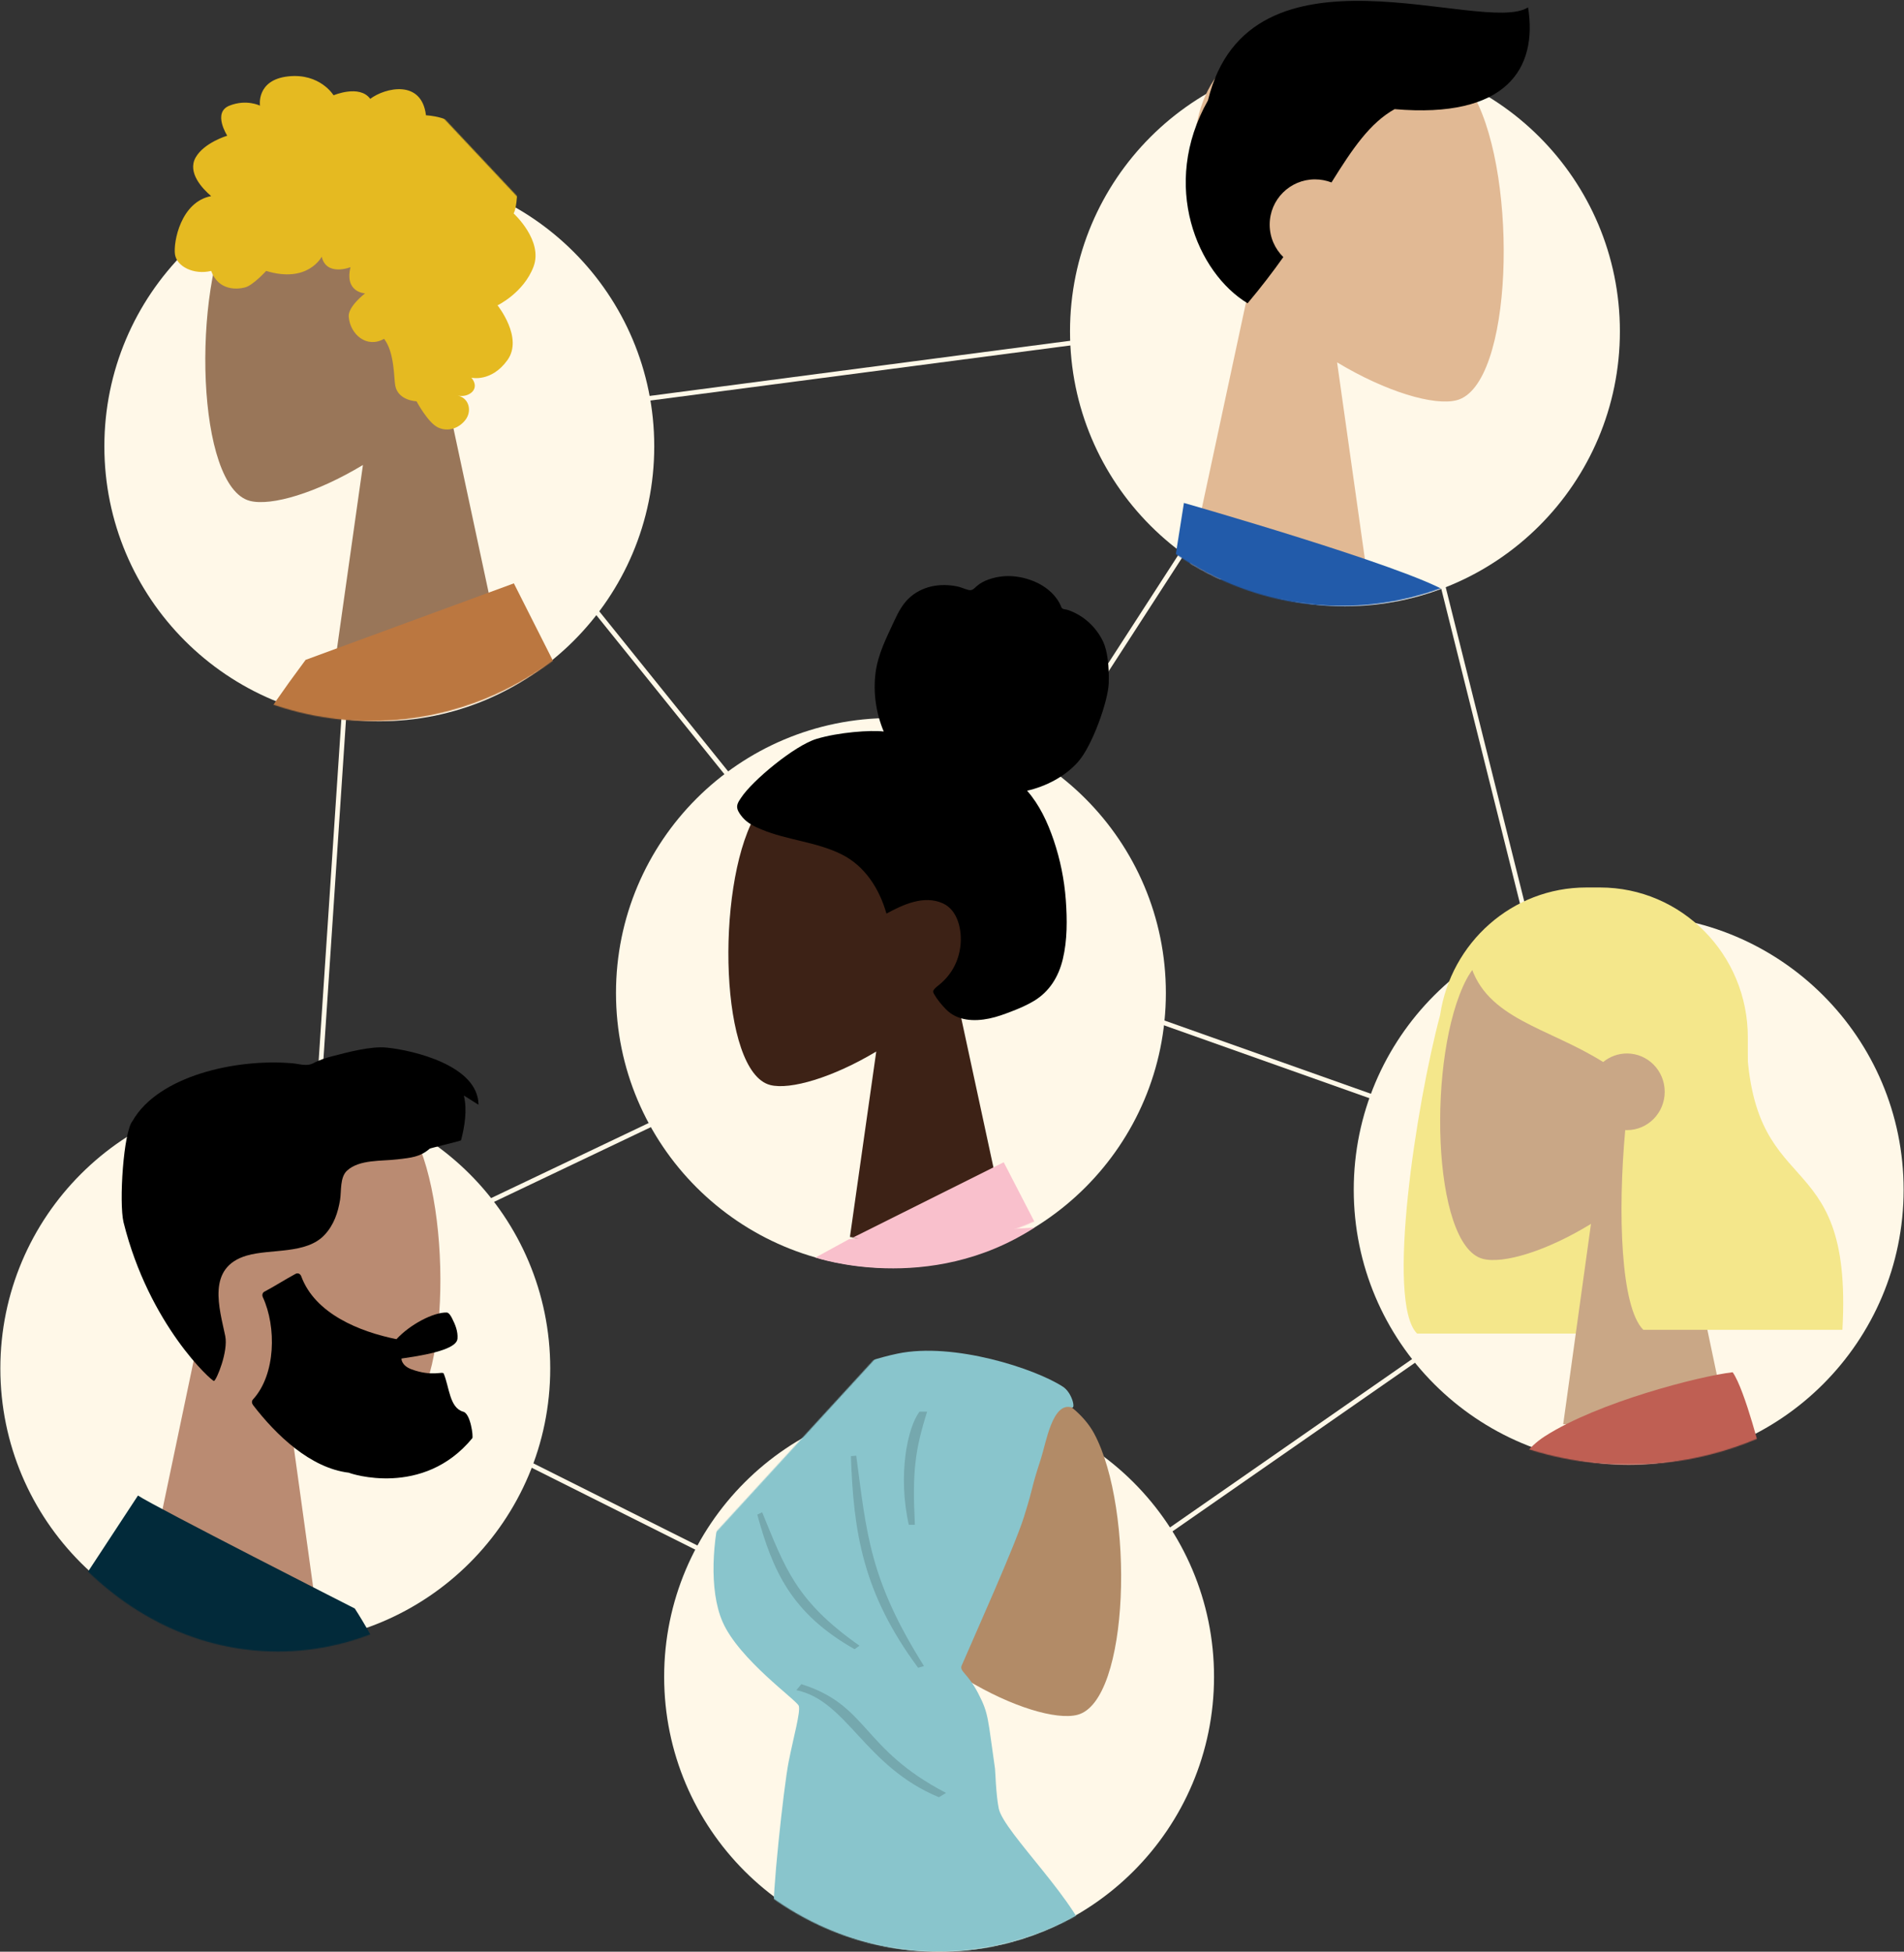 <?xml version="1.0" encoding="UTF-8"?> <svg xmlns="http://www.w3.org/2000/svg" xmlns:xlink="http://www.w3.org/1999/xlink" width="2036px" height="2087px" viewBox="0 0 2036 2087"><rect x="0" y="0" width="2036" height="2087" fill="#333333" stroke="none"/><!-- Generator: Sketch 60 (88103) - https://sketch.com --><title>Illustration-CC</title><desc>Created with Sketch.</desc><defs><path d="M341.2,0.159 C152.761,0.159 0,162.903 0,363.659 L0,363.659 C0,564.413 152.761,727.159 341.2,727.159 L341.2,727.159 C529.64,727.159 682.4,564.413 682.4,363.659 L682.4,363.659 C682.4,162.903 529.64,0.159 341.2,0.159 Z" id="path-1"></path><path d="M341.2,0.159 C152.761,0.159 0,162.903 0,363.659 L0,363.659 C0,564.413 152.761,727.159 341.2,727.159 L341.2,727.159 C529.64,727.159 682.4,564.413 682.4,363.659 L682.4,363.659" id="path-3"></path><path d="M341.2,0.159 C152.761,0.159 0,162.903 0,363.659 L0,363.659 C0,564.413 152.761,727.159 341.2,727.159 L341.2,727.159 C529.64,727.159 682.4,564.413 682.4,363.659 L682.4,363.659 C682.4,162.903 529.64,0.159 341.2,0.159 Z" id="path-5"></path><path d="M324.6,0.146 C145.328,0.146 0,158.637 0,354.146 L0,354.146 C0,549.655 145.328,708.146 324.6,708.146 L324.6,708.146 C503.871,708.146 649.2,549.655 649.2,354.146 L649.2,354.146 C649.2,158.637 503.871,0.146 324.6,0.146 Z" id="path-7"></path><path d="M324.6,0.146 C145.328,0.146 0,158.637 0,354.146 L0,354.146 C0,549.655 145.328,708.146 324.6,708.146 L324.6,708.146 C503.871,708.146 649.2,549.655 649.2,354.146 L649.2,354.146" id="path-9"></path><path d="M324.6,0.146 C145.328,0.146 0,158.637 0,354.146 L0,354.146 C0,549.655 145.328,708.146 324.6,708.146 L324.6,708.146 C503.871,708.146 649.2,549.655 649.2,354.146 L649.2,354.146 C649.2,158.637 503.871,0.146 324.6,0.146 Z" id="path-11"></path><path d="M330.763,0.301 C148.018,0.732 0,161.52 0,359.8 L0,359.8 C0,558.346 148.417,719.3 331.501,719.3 L331.501,719.3 C514.582,719.3 663,558.346 663,359.8 L663,359.8 C663,161.52 514.981,0.732 332.238,0.301 L332.238,0.301 L330.763,0.301 Z" id="path-13"></path><path d="M330.763,0.301 C148.018,0.732 0,161.52 0,359.8 L0,359.8 C0,558.346 148.417,719.3 331.501,719.3 L331.501,719.3 C514.582,719.3 663,558.346 663,359.8 L663,359.8 C663,161.52 514.981,0.732 332.238,0.301 L332.238,0.301" id="path-15"></path><path d="M330.763,0.301 C148.018,0.732 0,161.52 0,359.8 C0,558.346 148.417,719.3 331.501,719.3 C514.582,719.3 663,558.346 663,359.8 C663,161.52 514.981,0.732 332.238,0.301 L330.763,0.301 Z" id="path-17"></path><path d="M352.6,0.442 C157.865,0.442 0,158.307 0,353.042 L0,353.042 C0,547.777 157.865,705.642 352.6,705.642 L352.6,705.642 C547.335,705.642 705.199,547.777 705.199,353.042 L705.199,353.042 C705.199,158.307 547.335,0.442 352.6,0.442 Z" id="path-19"></path><path d="M352.6,0.442 C157.865,0.442 0,158.307 0,353.042 L0,353.042 C0,547.777 157.865,705.642 352.6,705.642 L352.6,705.642 C547.335,705.642 705.199,547.777 705.199,353.042 L705.199,353.042" id="path-21"></path><path d="M352.6,0.442 C157.865,0.442 0,158.307 0,353.042 C0,547.777 157.865,705.642 352.6,705.642 C547.335,705.642 705.199,547.777 705.199,353.042" id="path-23"></path><path d="M0,381.695 C0,592.392 144.085,763.195 321.823,763.195 L321.823,763.195 C499.56,763.195 643.646,592.392 643.646,381.695 L643.646,381.695 C643.646,170.998 499.56,0.196 321.823,0.196 L321.823,0.196 C144.085,0.196 0,170.998 0,381.695 L0,381.695 Z" id="path-25"></path><path d="M0,381.695 C0,592.392 144.085,763.195 321.823,763.195 L321.823,763.195 C499.56,763.195 643.646,592.392 643.646,381.695 L643.646,381.695 C643.646,170.998 499.56,0.196 321.823,0.196 L321.823,0.196 C144.085,0.196 0,170.998 0,381.695" id="path-27"></path><path d="M0,381.695 C0,592.392 144.085,763.195 321.823,763.195 L321.823,763.195 C499.56,763.195 643.646,592.392 643.646,381.695 L643.646,381.695 C643.646,170.998 499.56,0.196 321.823,0.196 L321.823,0.196 C144.085,0.196 0,170.998 0,381.695" id="path-29"></path><path d="M0,381.695 C0,592.392 144.085,763.195 321.823,763.195 L321.823,763.195 C499.56,763.195 643.646,592.392 643.646,381.695 L643.646,381.695 C643.646,170.998 499.56,0.196 321.823,0.196 L321.823,0.196 C144.085,0.196 0,170.998 0,381.695" id="path-31"></path><path d="M383.099,0.131 C171.519,0.131 0,229.253 0,511.89 L0,511.89 C0,794.527 171.519,1023.649 383.099,1023.649 L383.099,1023.649 C594.409,1023.649 765.761,795.127 766.2,512.99 L766.2,512.99 L766.2,510.79 C765.761,228.653 594.409,0.131 383.099,0.131 Z" id="path-33"></path><path d="M383.099,0.131 C171.519,0.131 0,229.253 0,511.89 L0,511.89 C0,794.527 171.519,1023.649 383.099,1023.649 L383.099,1023.649 C594.409,1023.649 765.761,795.127 766.2,512.99 L766.2,512.99 L766.2,510.79" id="path-35"></path><path d="M383.099,0.131 C171.519,0.131 0,229.253 0,511.89 L0,511.89 C0,794.527 171.519,1023.649 383.099,1023.649 L383.099,1023.649 C594.409,1023.649 765.761,795.127 766.2,512.99 L766.2,512.99 L766.2,510.79 C765.761,228.653 594.409,0.131 383.099,0.131 Z" id="path-37"></path></defs><g id="Page-1" stroke="none" stroke-width="1" fill="none" fill-rule="evenodd"><g id="Illustration-CC" transform="translate(-25, -72)"><g id="Group-2"><line x1="488.5" y1="509.5" x2="1042.5" y2="1197.5" id="Line" stroke="#FFF8E8" stroke-width="5" stroke-linecap="square"></line><line x1="349.5" y1="1451.5" x2="1027.5" y2="1128.5" id="Line-2" stroke="#FFF8E8" stroke-width="5" stroke-linecap="square"></line><line x1="404.5" y1="660.5" x2="349.5" y2="1488.5" id="Line-3" stroke="#FFF8E8" stroke-width="5" stroke-linecap="square"></line><line x1="349.5" y1="1516.5" x2="1060.5" y2="1872.5" id="Line-4" stroke="#FFF8E8" stroke-width="5" stroke-linecap="square"></line><line x1="1064.5" y1="1855.5" x2="1737.5" y2="1387.5" id="Line-5" stroke="#FFF8E8" stroke-width="5" stroke-linecap="square"></line><line x1="1737.5" y1="1376.5" x2="1492.5" y2="396.5" id="Line-6" stroke="#FFF8E8" stroke-width="5" stroke-linecap="square"></line><line x1="1492.5" y1="396.5" x2="463.5" y2="531.5" id="Line-7" stroke="#FFF8E8" stroke-width="5" stroke-linecap="square"></line><line x1="1442.5" y1="426.5" x2="1019.5" y2="1080.5" id="Line-8" stroke="#FFF8E8" stroke-width="5" stroke-linecap="square"></line><line x1="1029.5" y1="1080.5" x2="1773.5" y2="1344.5" id="Line-9" stroke="#FFF8E8" stroke-width="5" stroke-linecap="square"></line><g id="Group"><g id="Group-13" transform="translate(81, 115)"><path d="M349.6,140.3 C511.972,140.3 643.6,271.928 643.6,434.3 C643.6,596.672 511.972,728.3 349.6,728.3 C187.228,728.3 55.6,596.672 55.6,434.3 C55.6,271.928 187.228,140.3 349.6,140.3" id="Fill-1" fill="#FFF8E8" fill-rule="nonzero"></path><g id="Group-12" transform="translate(0, 0.841)"><g id="Group-5"><g id="Fill-3-Clipped"><mask id="mask-2" fill="white"><use xlink:href="#path-1"></use></mask><g id="path-1"></g><path d="M421.3,378.759 C456.5,337.359 480.3,286.659 476.3,229.859 C464.8,66.159 237.2,102.159 193,184.759 C148.7,267.359 154,476.959 211.2,491.759 C234,497.659 282.6,483.259 332.1,453.359 L301,673.359 L484.4,673.359 L421.3,378.759 Z" id="Fill-3" fill="#997659" fill-rule="nonzero" mask="url(#mask-2)"></path></g></g><g id="Group-8"><g id="Fill-6-Clipped"><mask id="mask-4" fill="white"><use xlink:href="#path-3"></use></mask><g id="path-3"></g><path d="M433.6,379.159 C433,379.058 434.8,379.459 435.3,379.659 C446.2,383.358 448.4,396.459 441.7,405.159 C434.6,414.358 422.7,418.358 412,413.058 C401.4,407.759 389.4,385.259 389.4,385.259 C389.4,385.259 370,384.759 366.7,368.759 C365.1,360.959 366.1,333.259 354.7,318.459 C336.1,329.058 318.4,313.659 316.9,294.858 C316,283.858 334.4,269.858 334.4,269.858 C334.4,269.858 312.2,269.058 318.8,241.858 C318.8,241.858 293.1,252.059 288,230.659 C288,230.659 273.3,259.558 228.6,245.858 C228.6,245.858 214.7,261.159 206.2,263.459 C197.7,265.759 177.7,267.259 169.8,245.858 C151.3,250.358 133,241.159 131.1,228.159 C129.2,215.159 137.3,171.958 169.8,165.858 C160.4,157.858 144.1,140.659 153.2,124.558 C162.3,108.558 187,101.258 187,101.258 C187,101.258 171,76.459 189.3,69.159 C207.6,61.858 222,69.159 222,69.159 C222,69.159 217.8,41.658 252,37.858 C286.2,34.059 300.7,58.059 300.7,58.059 C300.7,58.059 328.5,46.258 339.9,61.858 C355.9,49.858 394.9,40.758 399.5,79.459 C399.5,79.459 429.4,80.459 439,98.258 C468.4,91.159 496.8,113.558 497.3,146.16 C497.8,178.758 493.2,184.358 493.2,184.358 C493.2,184.358 525.1,213.358 514.5,241.358 C503.9,269.358 476,282.659 476,282.659 C476,282.659 503.9,317.259 486.6,341.259 C469.4,365.159 448.1,360.058 448.1,360.058 C458.4,372.558 444.7,381.759 433.6,379.159" id="Fill-6" fill="#E5BA21" fill-rule="nonzero" mask="url(#mask-4)"></path></g></g><g id="Group-11"><g id="Fill-9-Clipped"><mask id="mask-6" fill="white"><use xlink:href="#path-5"></use></mask><g id="path-5"></g><path d="M493.5,579.959 L543.8,679.559 C543.8,679.559 381.9,773.959 200.1,765.459 C218.4,740.659 217.9,732.858 270.8,661.759 L493.5,579.959 Z" id="Fill-9" fill="#BB7740" fill-rule="nonzero" mask="url(#mask-6)"></path></g></g></g></g><g id="Group-13" transform="translate(703, 1450)"><path d="M326.2,121.001 C488.572,121.001 620.2,252.629 620.2,415.001 C620.2,577.372 488.572,709.001 326.2,709.001 C163.829,709.001 32.2,577.372 32.2,415.001 C32.2,252.629 163.829,121.001 326.2,121.001" id="Fill-1" fill="#FFF8E8" fill-rule="nonzero"></path><g id="Group-12" transform="translate(325, 355.355) scale(-1, 1) translate(-325, -355.355) translate(0, 0.855)"><g id="Group-5"><g id="Fill-3-Clipped"><mask id="mask-8" fill="white"><use xlink:href="#path-7"></use></mask><g id="path-7"></g><path d="M443.9,632.845 L264,632.845 L294.5,417.245 C246,446.545 198.3,460.646 175.9,454.845 C119.8,440.345 114.6,235.045 158,154.045 C201.4,73.045 424.7,37.745 436,198.245 C439.9,253.946 416.5,303.646 382,344.146 L443.9,632.845 Z" id="Fill-3" fill="#B28B67" fill-rule="nonzero" mask="url(#mask-8)"></path></g></g><g id="Group-8"><g id="Fill-6-Clipped"><mask id="mask-10" fill="white"><use xlink:href="#path-9"></use></mask><g id="path-9"></g><path d="M214.8,180.545 C226.9,217.845 221.3,205.545 232.999,243.045 C242.8,274.445 286.1,370.646 299.6,402.045 C302.4,408.445 293.499,409.745 281.999,431.845 C270.499,453.945 271.9,458.345 263.999,512.445 C263.699,513.646 263.1,539.945 259.999,555.045 C254.699,580.646 171.4,658.445 162.9,702.045 C154.4,745.646 141.699,847.345 150.199,850.146 C182.499,860.845 239.4,825.245 320.9,743.345 C339.199,724.045 378.1,708.845 438.8,701.545 C449.8,700.245 495.6,684.445 500.3,666.345 C503.199,655.045 490.1,532.445 484.699,505.146 C479.3,477.845 471.9,452.045 473.8,445.345 C475.4,439.545 537.8,395.845 555.4,355.245 C570.199,321.146 566.1,266.845 555.4,227.845 C545.199,190.646 518.9,148.345 490.1,124.345 C458.1,97.745 408.1,76.845 367.999,68.545 C308.199,56.146 220.699,84.745 191.3,104.045 C181.699,110.345 177.699,127.545 181.699,126.245 C202.6,119.445 209.4,164.045 214.8,180.545" id="Fill-6" fill="#89C5CC" fill-rule="nonzero" mask="url(#mask-10)"></path></g></g><g id="Group-11"><g id="Fill-9-Clipped"><mask id="mask-12" fill="white"><use xlink:href="#path-11"></use></mask><g id="path-11"></g><path d="M324,542.946 L316.4,538.345 C407.101,491.146 399.101,444.646 471.101,422.046 L476.4,428.446 C422,439.845 403.4,510.146 324,542.946 L324,542.946 Z M418.101,178.246 C415.301,258.646 405.801,324.246 346.2,404.546 L340,402.646 C398,310.345 401.2,262.146 412.4,177.746 L418.101,178.246 Z M518.2,240.746 C501.9,300.246 482.2,346.146 414.2,384.646 L408.9,380.946 C477.301,332.845 488.5,297.746 513,238.246 L518.2,240.746 Z M344.7,130.646 C357.5,147.246 368.2,197.845 356.2,251.646 L349.7,251.646 C352.5,194.646 349.7,172.345 336.601,130.646 L344.7,130.646 Z" id="Fill-9" fill="#000000" fill-rule="nonzero" opacity="0.383" mask="url(#mask-12)"></path></g></g></g></g><g id="Group-13" transform="translate(1128, 0)"><path d="M335.2,132.3 C497.571,132.3 629.2,263.928 629.2,426.3 C629.2,588.672 497.571,720.3 335.2,720.3 C172.828,720.3 41.2,588.672 41.2,426.3 C41.2,263.928 172.828,132.3 335.2,132.3" id="Fill-1" fill="#FFF8E8" fill-rule="nonzero"></path><g id="Group-12" transform="translate(331.5, 360.7) scale(-1, 1) translate(-331.5, -360.7) translate(0, 0.7)"><g id="Group-5"><g id="Fill-3-Clipped"><mask id="mask-14" fill="white"><use xlink:href="#path-13"></use></mask><g id="path-13"></g><path d="M497.2,691 L303.399,691 L336.2,458.8 C283.899,490.3 232.5,505.5 208.399,499.3 C147.899,483.7 142.399,262.5 189.2,175.3 C236,88.1 476.5,50.1 488.7,222.9 C492.899,282.9 467.7,336.4 430.5,380.1 L497.2,691 Z" id="Fill-3" fill="#E1B994" fill-rule="nonzero" mask="url(#mask-14)"></path></g></g><g id="Group-8"><g id="Fill-6-Clipped"><mask id="mask-16" fill="white"><use xlink:href="#path-15"></use></mask><g id="path-15"></g><path d="M132,79.2 C180.1,109.8 430.2,-2.9 474.3,178.7 C525.6,269.4 485.6,363.3 431.899,395.6 C417.5,378.5 404.899,362 393.7,346.2 C402.7,337.4 408.3,325.1 408.3,311.5 C408.3,284.7 386.6,263.1 359.899,263.1 C353.6,263.1 347.7,264.3 342.2,266.4 C319.7,230.2 301,202.7 274.7,188 C155.5,198.3 121.5,145.1 132,79.2" id="Fill-6" fill="#000000" fill-rule="nonzero" mask="url(#mask-16)"></path></g></g><g id="Group-11"><g id="Fill-9-Clipped"><mask id="mask-18" fill="white"><use xlink:href="#path-17"></use></mask><g id="path-17"></g><path d="M511.2,679.9 C449.599,699.7 377.599,727.3 286.099,755 C273.8,726.8 209.099,709.6 217.899,704.6 C263.599,676.6 500,609.1 500,609.1 L511.2,679.9 Z" id="Fill-9" fill="#225BAA" fill-rule="nonzero" mask="url(#mask-18)"></path></g></g></g></g><g id="Group-16" transform="translate(1414, 932)"><path d="M352.6,118.2 C514.972,118.2 646.6,249.829 646.6,412.2 C646.6,574.572 514.972,706.2 352.6,706.2 C190.228,706.2 58.6,574.572 58.6,412.2 C58.6,249.829 190.228,118.2 352.6,118.2" id="Fill-1" fill="#FFF8E8" fill-rule="nonzero"></path><g id="Group-15" transform="translate(0, 0.558)"><g id="Group-5"><g id="Fill-3-Clipped"><mask id="mask-20" fill="white"><use xlink:href="#path-19"></use></mask><g id="path-19"></g></g></g><g id="Group-8"></g><g id="Group-11"><g id="Fill-9-Clipped"><mask id="mask-22" fill="white"><use xlink:href="#path-21"></use></mask><g id="path-23"></g></g></g><g id="Group-14"><g id="Fill-12-Clipped"><g id="Long" transform="translate(347, 375.442) scale(-1, 1) translate(-347, -375.442) translate(112, 88.442)" fill-rule="nonzero"><path d="M431.015,136.271 C456.352,230.909 489.37,443.632 455.678,477 L242.518,477 C242.496,476.617 242.475,476.234 242.454,475.853 C163.448,466.99 102,399.092 102,316.647 L102,160.186 C102,71.718 172.753,0 260.032,0 L274.733,0 C353.993,0 419.626,59.146 431.015,136.271 Z" id="Hair-Back" fill="#F4E78B"></path><g id="Head" transform="translate(124, 30)" fill="#C9A786"><path d="M60.393,257.022 C26.712,216.716 3.915,167.32 7.725,111.971 C18.7,-47.507 236.452,-12.424 278.81,68.067 C321.167,148.557 316.134,352.728 261.391,367.114 C239.559,372.851 193.052,358.798 145.718,329.711 L175.429,544 L0,544 L60.393,257.022 Z" id="Path"></path></g><path d="M233.092,259.421 C241.21,347.931 237.958,449.007 213.764,473 L0.861,473 C-11.001,263.807 103.642,344.816 103.642,147.856 C110.789,140.767 117.543,133.751 124.226,127.701 L123.989,121.908 C160.856,45.303 207.627,7 264.304,7 C349.318,7 376.153,47.151 399,81.241 C381.915,140.742 315.614,149.565 256.7,186.654 C249.756,180.927 240.901,177.495 231.257,177.495 C208.957,177.495 190.879,195.844 190.879,218.479 C190.879,241.113 208.957,259.462 231.257,259.462 C231.872,259.462 232.484,259.448 233.092,259.421 Z" id="Hair-Front" fill="#F4E78B"></path></g><mask id="mask-24" fill="white"><use xlink:href="#path-23"></use></mask><g id="path-25"></g><path d="M463.796,606.812 C428.575,610.894 319.823,638.744 262.945,675.286 C225.107,699.596 222.629,741 222.629,741 L495.59,700.259 C495.59,700.259 477.166,625.806 463.796,606.812" id="Fill-12" fill="#BF5F53" fill-rule="nonzero" mask="url(#mask-24)"></path></g></g></g></g><g id="Group-16" transform="translate(0, 1074)"><path d="M319.371,167.3 C481.743,167.3 613.371,298.928 613.371,461.3 C613.371,623.672 481.743,755.301 319.371,755.301 C156.999,755.301 25.371,623.672 25.371,461.3 C25.371,298.928 156.999,167.3 319.371,167.3" id="Fill-1" fill="#FFF8E8" fill-rule="nonzero"></path><g id="Group-15" transform="translate(322, 382.805) scale(-1, 1) translate(-322, -382.805) translate(0, 0.805)"><g id="Group-5"><g id="Fill-3-Clipped"><mask id="mask-26" fill="white"><use xlink:href="#path-25"></use></mask><g id="path-27"></g><path d="M401.796,403.995 C436.481,362.394 459.93,311.495 455.924,254.394 C444.59,89.996 220.652,126.096 177.077,209.095 C133.501,292.096 138.679,502.596 194.957,517.495 C217.428,523.394 265.206,508.894 313.96,478.894 L283.379,699.894 L463.838,699.894 L401.796,403.995 Z" id="Fill-3" fill="#BA8B72" fill-rule="nonzero" mask="url(#mask-26)"></path></g></g><g id="Group-8"><g id="Fill-6-Clipped"><mask id="mask-28" fill="white"><use xlink:href="#path-27"></use></mask><g id="path-29"></g><path d="M477.224,195.795 C449.671,147.695 366.721,128.895 306.242,134.195 C297.742,134.995 290.902,137.895 283.379,133.795 C277.224,130.495 270.287,128.395 263.447,126.595 C247.228,122.395 222.314,115.695 205.704,117.395 C176.784,120.295 107.805,136.595 107.315,178.495 C107.218,178.695 123.046,168.495 122.949,168.695 L122.949,168.795 C119.236,184.295 122.167,201.795 125.977,216.495 C126.173,217.295 158.611,224.795 159.49,225.495 C169.847,234.495 179.519,235.195 193.882,236.895 C210.882,238.995 234.722,236.795 247.912,248.995 C255.631,256.095 253.872,270.895 255.338,280.095 C257.585,293.795 261.884,306.895 271.85,317.595 C291.391,338.695 329.3,332.295 355.094,339.795 C398.572,352.495 384.209,396.395 378.152,425.795 C374.732,442.395 387.532,473.095 390.169,473.895 C392.221,474.495 459.539,414.195 486.896,304.195 C491.879,283.095 486.995,207.295 477.224,195.795" id="Fill-6" fill="#000000" fill-rule="nonzero" mask="url(#mask-28)"></path></g></g><g id="Group-11"><g id="Fill-9-Clipped"><mask id="mask-30" fill="white"><use xlink:href="#path-29"></use></mask><g id="path-31"></g><path d="M348.352,493.495 C324.024,466.796 323.34,415.995 337.898,384.394 C338.875,382.394 338.582,379.695 336.432,378.495 C325.099,372.495 314.351,365.495 303.018,359.394 C300.477,357.995 297.839,359.296 296.862,361.995 C282.109,401.995 234.624,421.195 195.055,429.195 C180.692,413.596 155.582,400.296 141.22,400.695 C138.581,400.796 136.139,405.894 135.748,406.596 C132.133,413.596 129.202,420.894 129.788,428.596 C130.374,437.695 150.599,444.495 189.583,449.894 C189.876,449.894 189.974,457.394 178.835,461.495 C156.559,469.596 145.714,463.195 144.541,465.995 C138.484,480.296 138.386,502.796 123.535,506.796 C115.816,508.894 112.69,533.596 113.96,535.096 C166.525,599.096 244.688,572.894 245.861,571.995 C286.896,567.196 323.926,531.596 348.45,499.596 C349.818,497.596 350.111,495.296 348.352,493.495" id="Fill-9" fill="#000000" fill-rule="nonzero" mask="url(#mask-30)"></path></g></g><g id="Group-14"><g id="Fill-12-Clipped"><mask id="mask-32" fill="white"><use xlink:href="#path-31"></use></mask><g id="path-33"></g><path d="M471.459,596.395 L527.835,682.295 C527.835,682.295 445.959,783.795 204.142,782.996 C217.82,750.395 239.607,717.196 239.607,717.196 C239.607,717.196 454.166,608.095 471.459,596.395" id="Fill-12" fill="#022A3A" fill-rule="nonzero" mask="url(#mask-32)"></path></g></g></g></g></g></g><g id="Group-15" transform="translate(626, 380)"><path d="M351.7,459.818 C514.071,459.818 645.7,591.447 645.7,753.818 C645.7,916.191 514.071,1047.819 351.7,1047.819 C189.328,1047.819 57.7,916.191 57.7,753.818 C57.7,591.447 189.328,459.818 351.7,459.818" id="Fill-1" fill="#FFF8E8" fill-rule="nonzero"></path><g id="Group-12" transform="translate(0, 0.87)"><g id="Group-5"><g id="Fill-3-Clipped"><mask id="mask-34" fill="white"><use xlink:href="#path-33"></use></mask><g id="path-35"></g><path d="M419.6,746.049 C452.6,707.449 475,660.249 471.201,607.249 C460.401,454.649 247,488.249 205.5,565.249 C164,642.249 168.901,837.549 222.6,851.349 C244,856.849 289.6,843.349 336,815.549 L306.901,1020.549 L478.8,1020.549 L419.6,746.049 Z" id="Fill-3" fill="#3D2216" fill-rule="nonzero" mask="url(#mask-34)"></path></g></g><g id="Group-8"><g id="Fill-6-Clipped"><mask id="mask-36" fill="white"><use xlink:href="#path-35"></use></mask><g id="path-37"></g><path d="M272.1,481.249 C295.6,474.149 329.701,471.649 344,473.349 C335.8,453.849 332.6,432.149 335.201,410.949 C337.8,390.449 347,372.949 355.5,354.549 C359.401,346.049 363.901,337.649 370.5,331.249 C377.3,324.649 385.8,320.349 394.8,318.249 C404,316.149 413.6,316.349 422.8,318.249 C426.901,319.149 430.5,320.949 434.5,321.949 C438.6,323.049 440.6,320.449 443.5,317.849 C450.6,311.649 461.1,308.649 470.1,307.549 C480.201,306.349 490.8,307.849 500.401,311.149 C509.8,314.349 518.8,319.649 525.701,327.249 C528.701,330.649 531.5,334.549 533.3,338.849 C534,340.649 534.201,341.649 535.901,342.249 C537.5,342.849 539.401,342.849 541.1,343.449 C557.3,348.949 571.201,361.449 578.701,377.449 C583.1,386.849 585.201,403.349 584.6,421.749 C584,440.249 567.3,488.449 551.6,506.049 C537.6,521.749 517.1,532.149 497.3,536.649 C510.5,551.649 519.201,570.349 525.701,589.449 C532.701,610.149 537.1,631.649 538.701,653.549 C540.201,674.349 540.401,696.349 535.5,716.749 C530.901,735.849 521.1,751.449 504.8,761.349 C497.3,765.849 489.3,769.349 481.201,772.449 C473.201,775.549 465.201,778.549 456.8,780.249 C441,783.549 422.701,782.949 410.5,770.349 C406.1,765.849 401.3,760.149 398.1,754.549 C396.901,752.549 396.3,751.249 397.701,749.349 C399.401,747.049 402.1,745.249 404.201,743.449 C416.5,733.049 424.1,719.149 426,702.649 C427.901,685.949 423.401,664.349 407.1,657.049 C387,648.049 364.8,658.349 346.901,668.049 C339.3,641.249 323.701,617.149 299.201,604.849 C272.1,591.249 241,589.649 213.201,578.049 C205.901,575.049 198.6,571.549 193.201,565.349 C191,562.749 188.401,559.449 187.5,555.949 C186.3,551.449 189.201,547.649 191.5,544.149 C203.5,525.849 248.6,488.349 272.1,481.249" id="Fill-6" fill="#000000" fill-rule="nonzero" mask="url(#mask-36)"></path></g></g><g id="Group-11"><g id="Fill-9-Clipped"><mask id="mask-38" fill="white"><use xlink:href="#path-37"></use></mask><g id="path-39"></g><path d="M472.3,933.948 L293.5,1023.249 C293.5,1023.249 245,1063.349 261.901,1127.849 C262.5,1132.849 512.8,1012.348 512.8,1012.348 L472.3,933.948 Z" id="Fill-9" fill="#F9C0CC" fill-rule="nonzero" mask="url(#mask-38)"></path></g></g></g><path d="M307,1017.019 L271,1036.719 C271,1036.719 392.3,1078.019 505.3,1004.619 L307,1017.019 Z" id="Fill-13" fill="#F9C0CC" fill-rule="nonzero"></path></g></g></g></svg> 